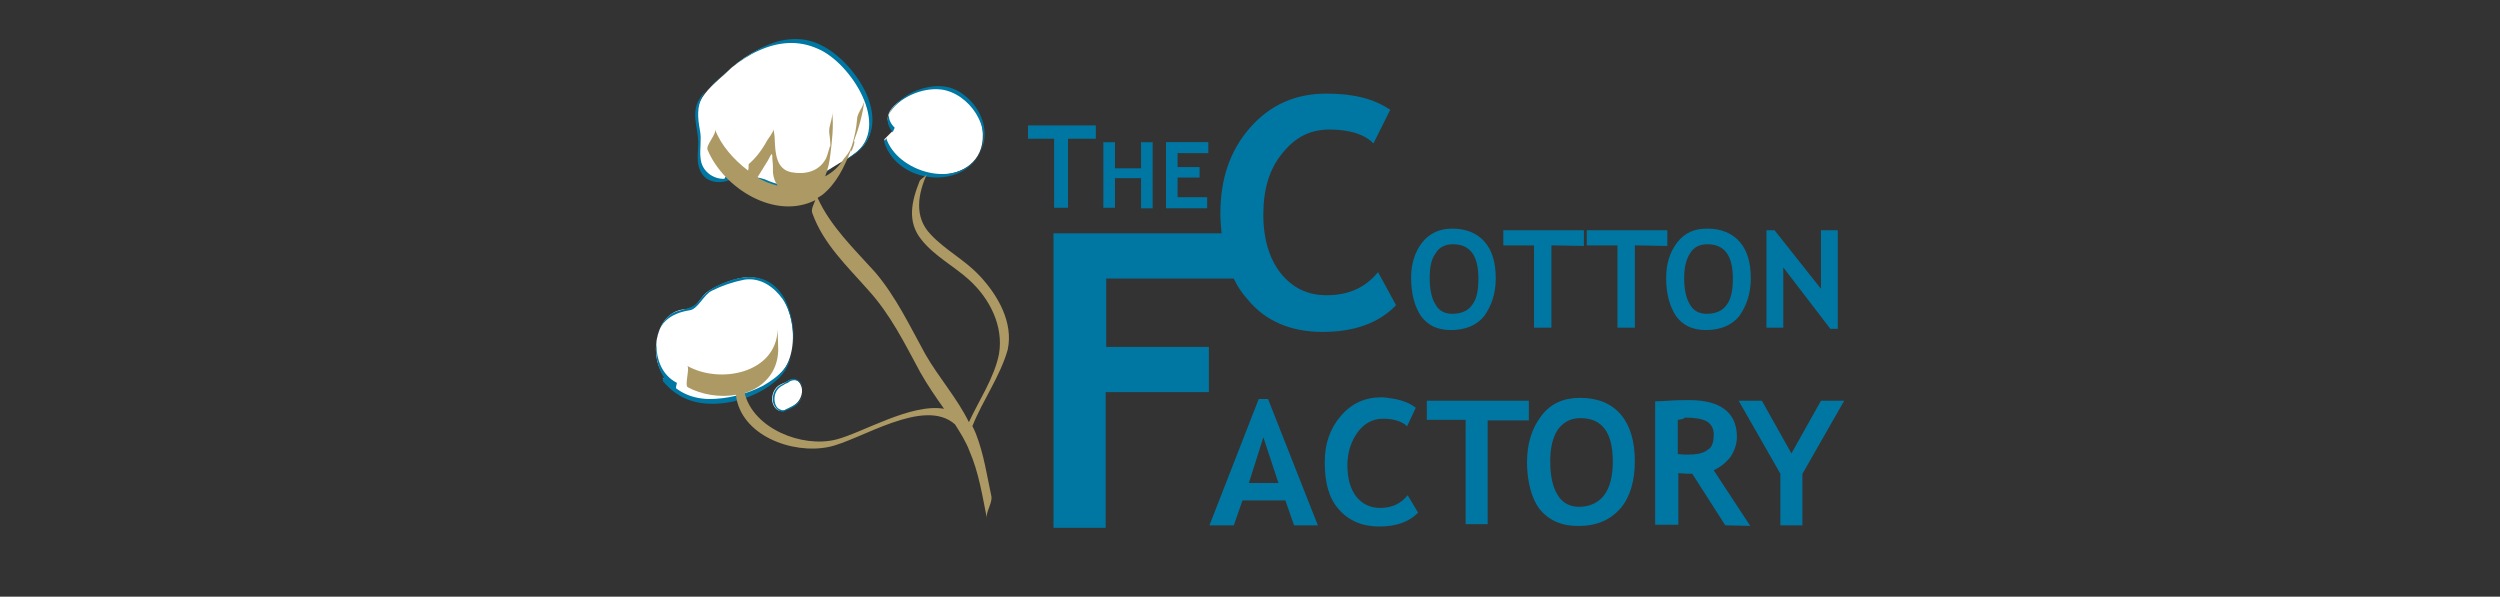 <?xml version="1.0" encoding="UTF-8"?>
<svg id="Livello_1" data-name="Livello 1" xmlns="http://www.w3.org/2000/svg" viewBox="0 0 595 142">
  <rect x="0" y="0" width="595" height="142" fill="#333333" stroke="none"/>
  <defs>
    <style>
      .cls-1 {
        fill: #0077a3;
      }

      .cls-2 {
        fill: #fff;
      }

      .cls-3 {
        fill: #ad9964;
      }
    </style>
  </defs>
  <path class="cls-2" d="M200.25,14.81c-8.69-9.24-20.14-4.55-27.59,2.62-2.07,1.93-4.83,4.14-6.07,6.76-1.24,2.76-.55,5.52,0,8.55.14,2.48-.69,5.93.41,7.86,1.38,2.48,4.97,3.03,7.17,1.79,2.21-.14,4.41-.41,6.62.41,2.62.69,4.55,1.93,7.45,1.38,4.41-.55,8.14-3.31,11.59-5.38,3.72-2.07,7.04-4.14,7.45-8.55.55-4.97-3.59-11.73-7.04-15.45Z"/>
  <g>
    <path class="cls-1" d="M195.56,10.81c-8.55-4.41-17.66,1.52-24.14,7.73,1.1-.83,1.93-1.79,2.76-2.48,1.93-1.52,4.14-3.03,6.35-4,4.55-2.07,9.38-2.62,14.21-.41,7.73,3.31,17.52,18.48,8.55,24.97-4,3.03-8.97,5.93-13.79,7.17-2.76.69-4.97,0-7.45-1.1-2.48-.83-4.69-.69-7.04-.69.28-.28.41-.55.69-.69-.41.28-.69.55-1.1.69h-1.79c-.14,0-.28.28-.41.55-2.62.14-5.38-1.79-5.66-4.83-.28-2.21.28-4.41-.14-6.62-.55-3.03-.83-5.66.69-8.41.14-.28.41-.69.69-1.1-.41.55-1.1,1.1-1.38,1.79-2.21,3.31-.55,6.76-.41,10.35,0,3.03-.83,5.93,1.52,8.41,1.52,1.38,4,1.52,5.93.69,3.03,0,5.66-.14,8.55,1.1,3.45,1.24,6.35,1.1,9.79-.41,3.03-1.1,5.52-3.17,8.14-4.69,1.79-1.1,3.31-1.93,4.69-3.31,7.59-7.73-1.66-20.97-9.24-24.69Z"/>
    <path class="cls-1" d="M171.56,18.26c-1.24,1.1-2.62,2.21-3.45,3.45.28-.28.55-.69.83-1.1.83-.55,1.66-1.38,2.62-2.35Z"/>
  </g>
  <g>
    <path class="cls-2" d="M178.04,65.99c-2.76,0-7.04,1.79-9.24,3.17-1.79,1.1-2.21,2.76-3.86,4-.83.55-2.48.28-3.72.83-6.35,2.21-7.17,14.9-.28,17.66l-3.31-1.79c.41.28.69.83,1.1,1.24,5.93,7.45,21.66,3.86,27.31-2.48,5.52-6.21,2.35-22.9-8-22.62Z"/>
    <path class="cls-1" d="M161.07,91.1c-3.45-1.79-4.83-5.38-4.83-9.1,0-4.97,3.31-7.45,7.86-8.14,2.07-.28,3.31-3.72,5.38-4.69,2.48-1.24,4.97-2.07,7.73-2.62,3.86-.55,7.04,1.79,9.1,4.69,2.07,3.17,2.62,7.17,2.48,10.9-.28,4.69-3.31,7.45-7.17,9.66-4,2.07-8.55,3.17-12.97,3.17-4.55-.14-7.86-1.93-10.62-5.38.14.14-.41.83-.28,1.1,3.45,4.14,7.73,5.66,12.97,5.38,5.24-.28,10.9-2.48,14.62-6.07,4.83-4.55,4.14-13.66,1.38-18.9-2.62-4.83-7.17-6.07-12.28-4.55-3.31,1.1-6.07,2.21-8,4.97-1.79,2.48-4.83,1.79-7.04,3.45-4.97,4.14-4.14,14.62,1.52,17.52-.14-.41.28-1.38.14-1.38h0Z"/>
  </g>
  <g>
    <path class="cls-2" d="M223.15,20.74c-4.14-.28-15.86,5.24-10.48,10.21l-2.21,2.21c3.17,11.04,23.86,11.86,23.45-1.24,0-5.79-5.1-10.76-10.76-11.17Z"/>
    <path class="cls-1" d="M212.94,30.4c-1.1-1.1-1.79-2.48-1.1-4-.14.28-.14.55-.28.83,2.07-4,8-6.48,12.42-5.93,6.62.83,12.55,9.24,8.97,15.59-5.1,8.41-19.59,4-22.07-4.14.14.28-.41.69-.41,1.1,3.31,10.48,20.55,11.73,23.59.41,1.1-4.41-1.1-8.97-4.55-11.59-3.45-2.76-7.45-2.62-11.45-1.1-3.45,1.38-9.38,5.79-5.52,9.93-.14-.28.41-.97.41-1.1h0Z"/>
  </g>
  <g>
    <path class="cls-2" d="M186.87,97.58c1.1-.41,1.79-.83,2.62-1.52,1.24-1.1,1.79-3.03,1.1-4.41-.55-1.38-2.07-1.79-3.31-.83-.14.14-.41.28-.69.41.14-.14.41-.28.55-.41-.41.28-1.1.55-1.38.69-1.52.69-2.21,2.62-1.93,4.14.28,1.38,1.52,2.76,3.03,1.93h0Z"/>
    <path class="cls-1" d="M186.18,97.99c-.28,0-.55-.14-.83-.28-.69-.41-1.24-1.24-1.38-2.07-.28-1.79.55-3.45,2.07-4.14l.28-.14c.28-.14.41-.28.69-.41.14-.14.28-.14.41-.28.55-.41,1.38-.69,1.93-.41.69.14,1.24.69,1.52,1.38.69,1.52.14,3.45-1.24,4.69-.69.55-1.79,1.1-2.62,1.38l-.28.14c0,.14-.41.14-.55.14ZM186.87,91.37c-.14.14-.28.14-.41.28l-.28.14c-1.38.69-2.07,2.21-1.79,3.86.14.83.55,1.52,1.24,1.79.41.28,1.1.28,1.38,0l.28-.14c.83-.41,1.79-.83,2.48-1.38,1.24-1.1,1.79-2.76,1.1-4.14-.28-.55-.69-1.1-1.38-1.24-.55-.14-1.24,0-1.79.41l-.14.14h0l-.69.28h0Z"/>
  </g>
  <path class="cls-1" d="M254.19,33.02v16.42h-3.31v-16.42h-6.21v-3.17h16.14v3.17h-6.62Z"/>
  <path class="cls-1" d="M271.57,49.44v-7.04h-6.21v7.04h-2.76v-15.59h2.76v6.21h6.21v-6.21h2.76v15.73h-2.76v-.14Z"/>
  <path class="cls-1" d="M280.26,36.05v3.72h5.24v2.48h-5.24v4.69h7.04v2.62h-9.79v-15.73h10.07v2.62h-7.31v-.41Z"/>
  <path class="cls-1" d="M327.99,64.75c-3.03,3.72-7.04,5.52-12.28,5.52-4.55,0-8.14-1.79-10.9-5.24-2.62-3.31-4.14-8-4.14-13.93s1.38-10.76,4.41-14.48c3.03-3.86,6.62-5.79,11.31-5.79s8.41,1.1,10.48,3.31l4-8c-3.86-2.62-8.69-3.86-15.17-3.86-7.31,0-13.38,2.62-18.21,8.14-4.83,5.52-7.04,12.28-7.04,20.42,0,1.52.14,3.17.28,4.69h-40v70.08h12.42v-32.28h24.55v-10.76h-24.42v-16.28h30.35c.83,1.79,1.93,3.45,3.31,4.97,4.14,5.1,10.21,7.73,17.8,7.73s13.38-2.07,17.52-6.35l-4.28-7.86Z"/>
  <path class="cls-1" d="M335.85,66.13c0-3.31.83-6.07,2.62-8.41,1.79-2.21,4.14-3.31,7.17-3.31,3.31,0,5.93,1.1,7.73,3.17s2.62,4.97,2.62,8.69-1.1,6.62-2.76,8.97c-1.79,2.21-4.55,3.31-7.86,3.31s-5.52-1.1-7.17-3.31c-1.52-2.35-2.35-5.24-2.35-9.1ZM340.27,66.13c0,2.62.41,4.83,1.38,6.35.83,1.52,2.21,2.21,4,2.21,2.07,0,3.72-.69,4.69-2.07,1.1-1.38,1.52-3.45,1.52-6.35,0-5.38-1.93-8.14-6.07-8.14-1.79,0-3.31.69-4.14,2.21-.97,1.24-1.38,3.17-1.38,5.79Z"/>
  <path class="cls-1" d="M369.24,58.4v19.59h-4.14v-19.59h-7.31v-3.59h19.17v3.72l-7.73-.14h0Z"/>
  <path class="cls-1" d="M389.1,58.4v19.59h-4.14v-19.59h-7.31v-3.59h19.17v3.72l-7.73-.14h0Z"/>
  <path class="cls-1" d="M396.55,66.13c0-3.31.83-6.07,2.62-8.41,1.79-2.35,4.14-3.31,7.17-3.31,3.31,0,5.93,1.1,7.73,3.17,1.79,2.07,2.62,4.97,2.62,8.69s-1.1,6.62-2.76,8.97c-1.79,2.21-4.55,3.31-7.86,3.31s-5.52-1.1-7.17-3.31c-1.52-2.35-2.35-5.24-2.35-9.1ZM400.83,66.13c0,2.62.41,4.83,1.38,6.35.83,1.52,2.21,2.21,4,2.21,2.07,0,3.72-.69,4.69-2.07,1.1-1.38,1.52-3.45,1.52-6.35,0-5.38-1.93-8.14-6.07-8.14-1.79,0-3.31.69-4.14,2.21-.83,1.24-1.38,3.17-1.38,5.79Z"/>
  <path class="cls-1" d="M435.73,78.4l-11.31-14.76v14.35h-4v-23.18h1.93l11.04,13.93v-13.93h4v23.45h-1.66v.14Z"/>
  <path class="cls-1" d="M307.99,125.03l-2.07-5.93h-10.21l-2.07,5.93h-5.79l11.73-30.07h2.21l11.86,30.07h-5.66ZM300.68,104.06l-3.45,10.9h7.04l-3.59-10.9Z"/>
  <path class="cls-1" d="M336.96,97.03l-2.07,4.41c-1.1-1.1-3.17-1.79-5.66-1.79s-4.55,1.1-6.07,3.17c-1.52,2.07-2.48,4.69-2.48,7.86s.69,5.66,2.07,7.45,3.31,2.76,5.79,2.76c2.76,0,4.97-1.1,6.48-3.03l2.48,4.14c-2.07,2.21-5.24,3.31-9.24,3.31s-7.31-1.38-9.66-4.14c-2.35-2.62-3.31-6.35-3.31-11.17,0-4.41,1.24-8,3.86-11.04,2.62-3.03,5.79-4.41,9.79-4.41,3.45.28,6.07.97,8,2.48Z"/>
  <path class="cls-1" d="M354.06,99.92v24.83h-5.24v-24.83h-9.24v-4.55h24.28v4.69h-9.79v-.14Z"/>
  <path class="cls-1" d="M363.44,109.86c0-4.14,1.1-7.86,3.31-10.76,2.21-3.03,5.38-4.41,9.24-4.41,4.14,0,7.45,1.24,9.79,4,2.21,2.62,3.31,6.35,3.31,11.04s-1.1,8.55-3.45,11.31c-2.48,2.76-5.66,4.14-10.07,4.14-4,0-7.04-1.38-9.24-4.14-1.79-2.48-2.9-6.35-2.9-11.17ZM368.96,109.86c0,3.31.55,6.07,1.79,8,1.1,1.79,2.76,2.76,5.1,2.76,2.62,0,4.69-1.1,5.93-2.76,1.38-1.79,2.07-4.55,2.07-8,0-7.04-2.62-10.35-7.73-10.35-2.48,0-4.14,1.1-5.38,2.76-1.24,1.93-1.79,4.41-1.79,7.59Z"/>
  <path class="cls-1" d="M410.62,125.03l-7.86-12.28c-.83,0-1.79,0-3.31-.14v12.28h-5.52v-29.38c.28,0,1.38,0,3.31-.14s3.45-.14,4.83-.14c7.45,0,11.31,3.03,11.31,8.69,0,1.79-.55,3.31-1.52,4.83-1.1,1.38-2.48,2.48-4,3.17l8.69,13.24-5.93-.14h0ZM399.31,99.92v8.14c1.1.14,1.79.14,2.21.14,2.21,0,3.86-.28,4.83-1.1,1.1-.55,1.52-1.79,1.52-3.72,0-1.38-.55-2.48-1.79-3.17-1.1-.55-2.76-.83-5.1-.83-.28.41-.83.41-1.66.55Z"/>
  <path class="cls-1" d="M428.97,112.75v12.28h-5.24v-12.28l-9.93-17.38h5.52l7.04,12.55,7.04-12.55h5.52l-9.93,17.38Z"/>
  <path class="cls-3" d="M233.08,65.57c-3.45-3.72-8.14-6.07-11.59-9.79-4-4.14-3.03-9.66-.83-14.48-.28.69-1.38,1.1-1.79,1.79-1.93,4.83-3.03,9.66.41,13.93,3.17,4,7.86,6.35,11.45,9.66,4.83,4.41,8.14,10.9,7.04,17.52-1.1,5.66-4.69,10.9-7.17,16.28-2.76-5.66-7.17-10.62-10.35-16.14-3.72-6.76-7.04-13.79-12-19.59-4.97-5.52-10.62-10.9-13.66-17.66.41-.28.69-.41,1.1-.69,3.31-2.62,5.24-6.62,6.76-10.48q0-.14.14-.28c-.28,1.79,1.38-3.03.55-1.79,1.24-3.31,2.21-6.62,2.62-10.21-.14,1.79-1.79,3.17-1.79,4.83-.14,1.93-.55,3.86-1.1,5.79,0,.14-.14.28-.14.41s-.14.28-.14.41c-.41,1.1-1.1,1.93-1.79,2.76-1.1,1.79-2.62,3.17-4.41,4.14.69-1.79,1.1-3.72,1.24-5.24.41-3.31.83-6.76.41-10.35.28,1.79-.83,3.45-.69,5.1.14,1.1.28,2.07.28,3.31-.14-.28-.55,1.93-1.1,3.03-1.79,3.17-5.1,3.72-8.14,3.17-3.72-.69-3.86-4.69-4-7.73,0-.83-.14-1.52-.28-2.48,0,.55-1.24,2.21-1.52,2.62-1.1,2.07-2.62,4.14-4.41,5.66,0,.69,0,1.1-.14,1.52-3.45-2.62-6.48-6.07-7.86-9.79.41,1.1-2.21,3.72-1.79,4.83,3.86,9.24,16.14,16.83,25.66,12-.41,1.1-1.1,2.21-.69,3.17,2.62,7.31,8.41,12.69,13.38,18.35,5.24,5.79,8.55,12.55,12.28,19.45,1.79,3.17,3.72,5.93,5.66,8.69-7.86-1.38-19.59,5.79-25.66,7.31-8.14,2.07-19.73-2.62-21.8-11.04,4.41-1.38,7.86-4.83,8-10.21,0-1.52-.14-3.86-.14-4.97-.28,10.48-13.79,13.11-21.52,8.69.69.41-.69,4.69.14,5.1,3.31,1.79,7.73,2.48,11.45,1.79,1.1,9.66,13.38,14.21,22.07,12.42,7.45-1.52,22.62-12,30.07-5.38,1.24,1.93,2.62,4.14,3.45,6.35,2.21,5.1,3.03,10.48,4.14,16-.28-1.52,1.24-3.45,1.1-5.1-1.1-5.1-1.79-10.07-3.72-15.04-.28-.69-.55-1.24-.83-1.79,2.48-6.21,6.62-11.86,8.41-18.21,1.38-6.48-2.35-12.97-6.76-17.66ZM182.73,38.26c.83-1.52,1.1-2.48,1.1-.28.14,1.1.14,2.07.14,3.17.14,1.1.41,2.07,1.1,3.03-1.79-.41-3.31-1.1-4.83-1.93.83-1.24,1.52-2.48,2.48-4Z"/>
</svg>